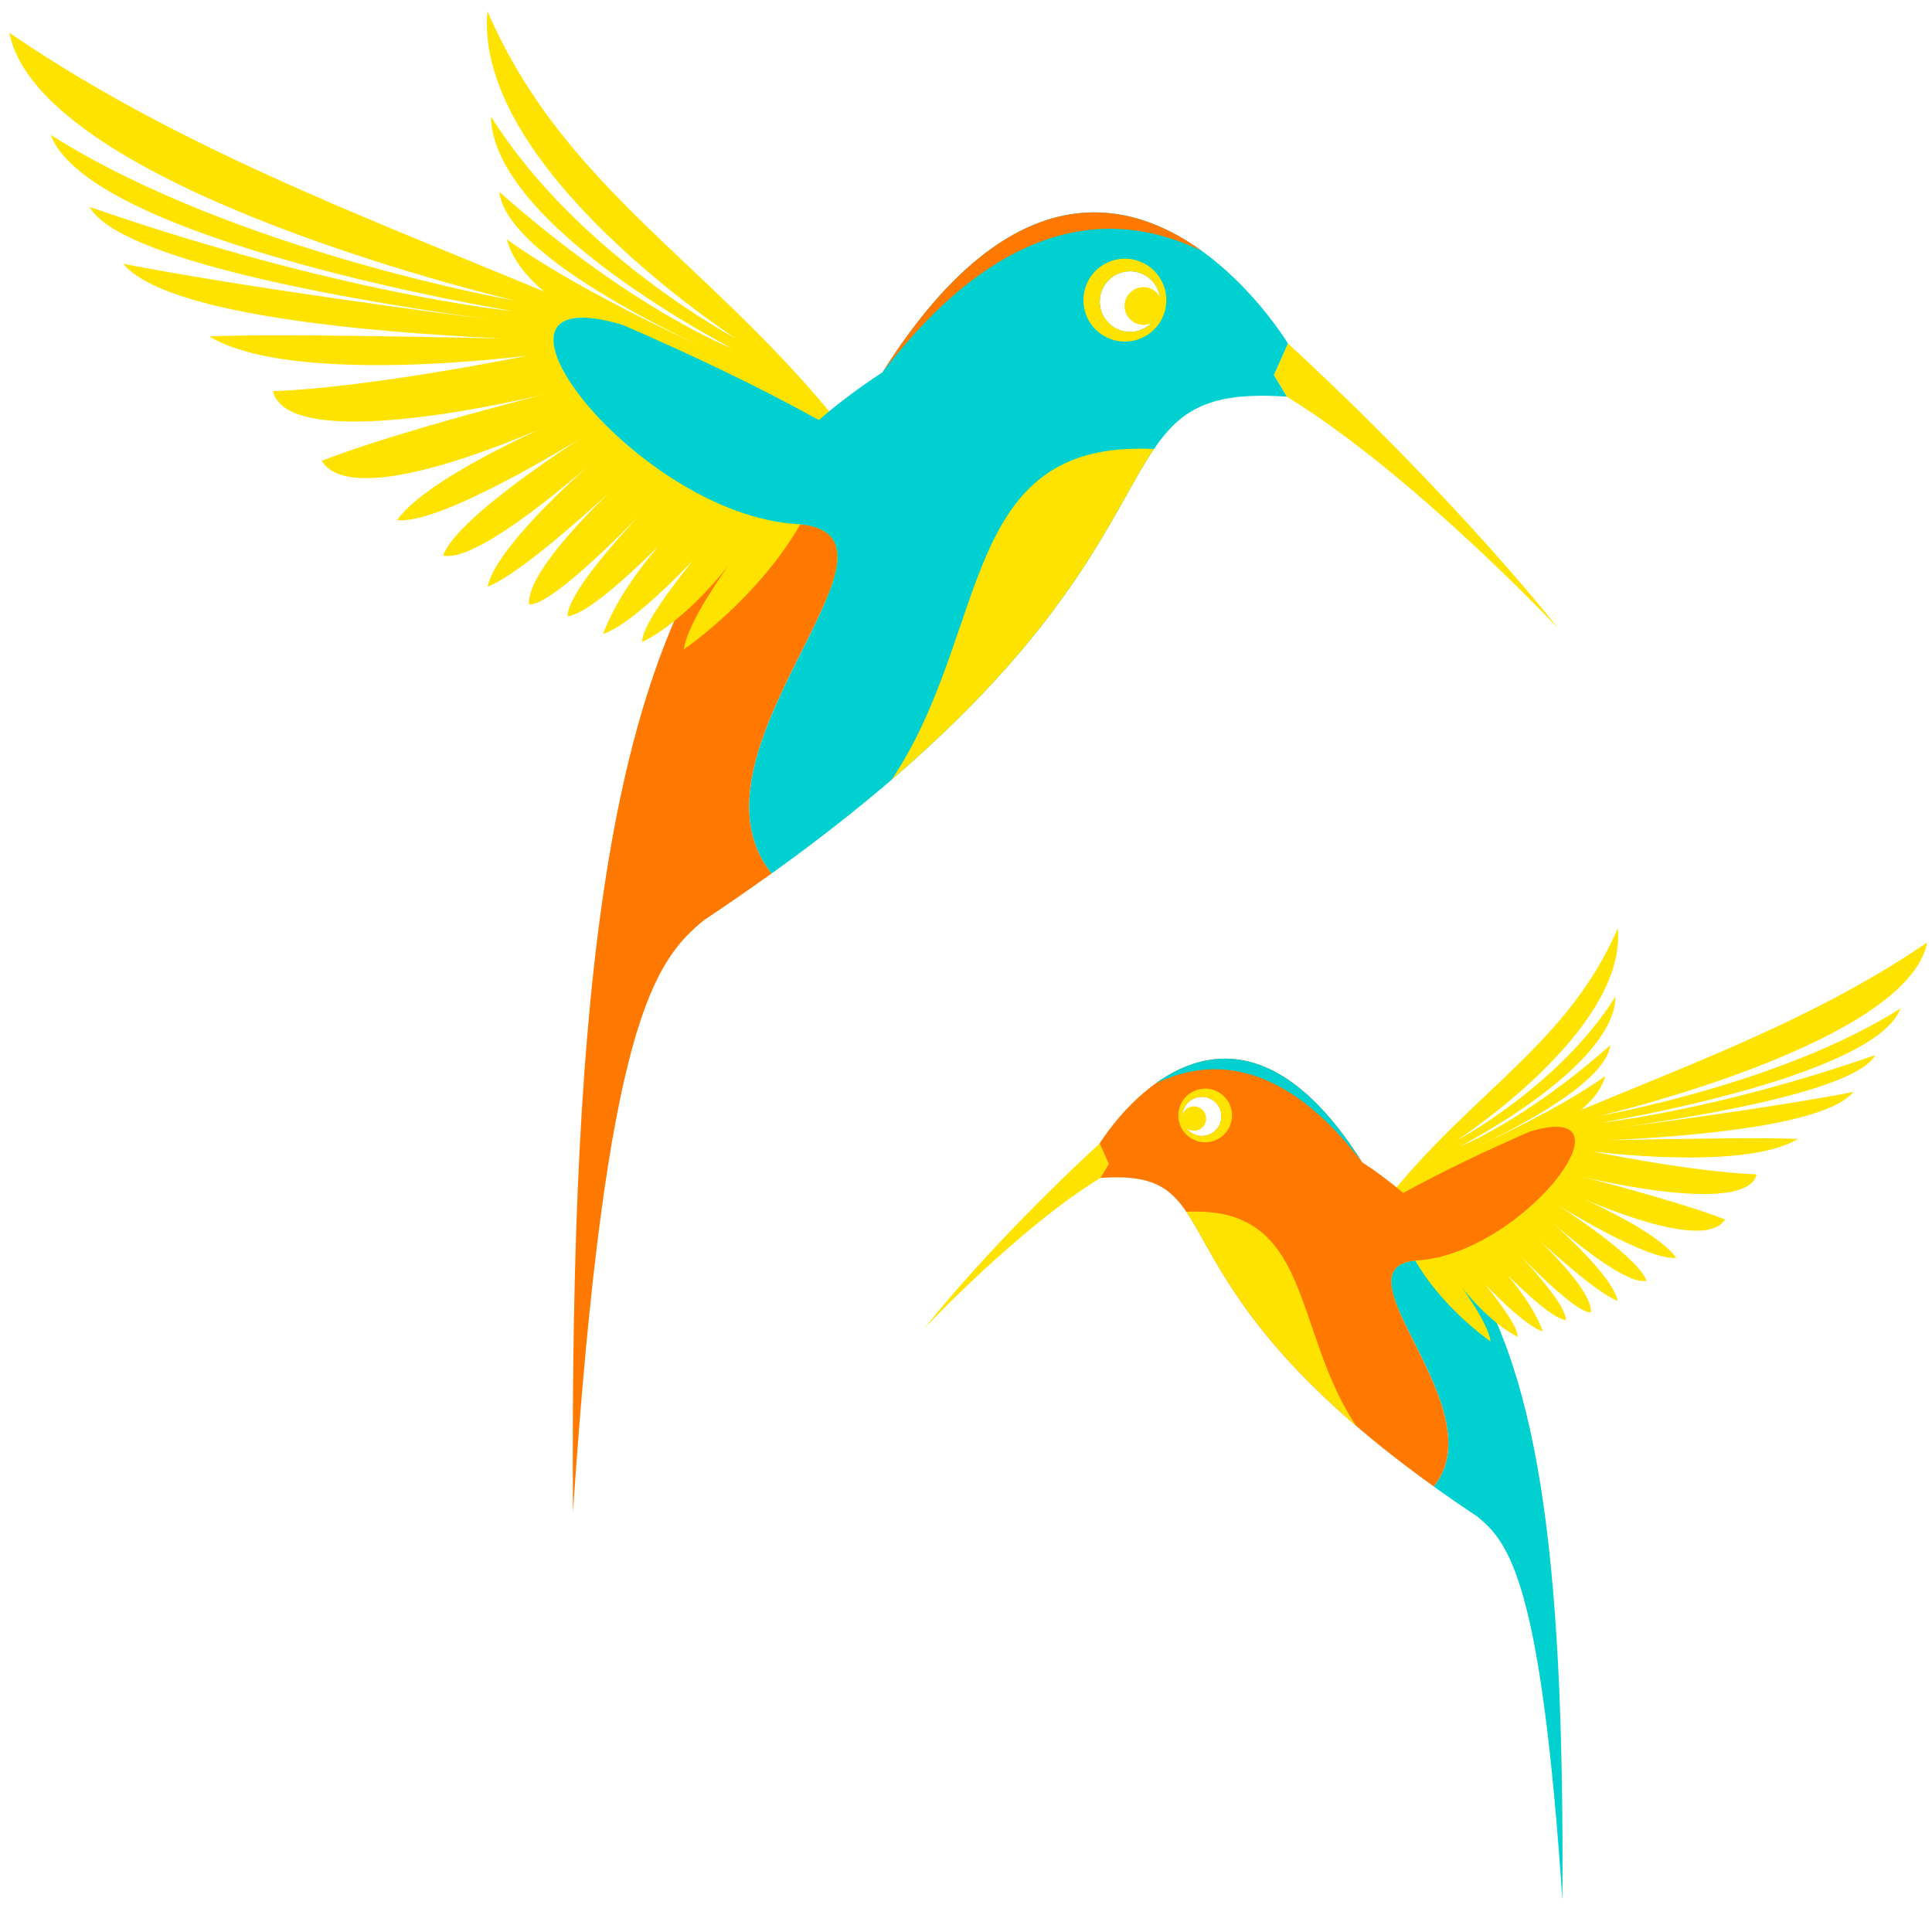 <?xml version="1.0"?>
<svg xmlns:rdf="http://www.w3.org/1999/02/22-rdf-syntax-ns#" xmlns="http://www.w3.org/2000/svg" xmlns:cc="http://creativecommons.org/ns#" xmlns:xlink="http://www.w3.org/1999/xlink" xmlns:dc="http://purl.org/dc/elements/1.1/" id="svg2" style="enable-background:new" height="708.66" width="708.66" version="1.1">
 <defs id="defs4">
  <linearGradient id="linearGradient4251" x1="334.3" gradientUnits="userSpaceOnUse" x2="316.66" y1="83.606" y2="79.45">
   <stop id="stop8660" stop-color="#442178" offset="0"/>
   <stop id="stop8662" stop-color="#442178" stop-opacity="0" offset="1"/>
  </linearGradient>
  <linearGradient id="linearGradient3879">
   <stop id="stop3881" stop-color="#217844" offset="0"/>
   <stop id="stop3883" stop-color="#217844" stop-opacity="0" offset="1"/>
  </linearGradient>
  <filter id="filter3479" width="1.476" y="-.267" x="-.238" height="1.535" color-interpolation-filters="sRGB">
   <feGaussianBlur id="feGaussianBlur3481" stdDeviation="3.177"/>
  </filter>
  <filter id="filter3699" width="1.314" y="-.237" x="-.157" height="1.474" color-interpolation-filters="sRGB">
   <feGaussianBlur id="feGaussianBlur3701" stdDeviation="1.84"/>
  </filter>
  <filter id="filter3865" width="1.358" y="-.051" x="-.179" height="1.103" color-interpolation-filters="sRGB">
   <feGaussianBlur id="feGaussianBlur3867" stdDeviation="2.337"/>
  </filter>
  <filter id="filter7877" width="1.421" y="-.249" x="-.211" height="1.498" color-interpolation-filters="sRGB">
   <feGaussianBlur id="feGaussianBlur7879" stdDeviation="1.356"/>
  </filter>
  <filter id="filter7885" width="1.474" y="-1.28" x="-.237" height="3.559" color-interpolation-filters="sRGB">
   <feGaussianBlur id="feGaussianBlur7887" stdDeviation="1.356"/>
  </filter>
  <filter id="filter7889" width="1.34" y="-1.837" x="-.17" height="4.673" color-interpolation-filters="sRGB">
   <feGaussianBlur id="feGaussianBlur7891" stdDeviation="1.356"/>
  </filter>
  <filter id="filter7893" width="1.406" y="-.982" x="-.203" height="2.963" color-interpolation-filters="sRGB">
   <feGaussianBlur id="feGaussianBlur7895" stdDeviation="1.356"/>
  </filter>
  <filter id="filter7897" width="1.518" y="-.67" x="-.259" height="2.34" color-interpolation-filters="sRGB">
   <feGaussianBlur id="feGaussianBlur7899" stdDeviation="1.356"/>
  </filter>
  <filter id="filter7901" width="1.437" y="-.431" x="-.219" height="1.861" color-interpolation-filters="sRGB">
   <feGaussianBlur id="feGaussianBlur7903" stdDeviation="1.356"/>
  </filter>
  <filter id="filter7909" width="1.518" y="-.431" x="-.259" height="1.861" color-interpolation-filters="sRGB">
   <feGaussianBlur id="feGaussianBlur7911" stdDeviation="1.356"/>
  </filter>
  <filter id="filter7913" width="1.686" y="-.67" x="-.343" height="2.34" color-interpolation-filters="sRGB">
   <feGaussianBlur id="feGaussianBlur7915" stdDeviation="1.356"/>
  </filter>
  <filter id="filter8821" color-interpolation-filters="sRGB">
   <feGaussianBlur id="feGaussianBlur8823" stdDeviation="0.912"/>
  </filter>
  <filter id="filter8837" color-interpolation-filters="sRGB">
   <feGaussianBlur id="feGaussianBlur8839" stdDeviation="0.392"/>
  </filter>
  <filter id="filter9091" width="1.204" y="-.033" x="-.102" height="1.067" color-interpolation-filters="sRGB">
   <feGaussianBlur id="feGaussianBlur9093" stdDeviation="0.128"/>
  </filter>
  <filter id="filter10484" width="1.46" y="-.075" x="-.23" height="1.15" color-interpolation-filters="sRGB">
   <feGaussianBlur id="feGaussianBlur10486" stdDeviation="0.288"/>
  </filter>
  <linearGradient id="linearGradient2690" x1="341.34" gradientUnits="userSpaceOnUse" y1="113.95" gradientTransform="translate(1.157 -33.555)" x2="302.77" y2="110.86">
   <stop id="stop8332" stop-color="#280b0b" offset="0"/>
   <stop id="stop8334" stop-color="#280b0b" stop-opacity="0" offset="1"/>
  </linearGradient>
  <linearGradient id="linearGradient2692" x1="374.59" gradientUnits="userSpaceOnUse" y1="78.909" gradientTransform="matrix(.865 -.188 .132 .604 253.17 62.688)" x2="381.7" y2="101.95">
   <stop id="stop3178" stop-color="#008000" offset="0"/>
   <stop id="stop3180" stop-color="#cf0" offset="1"/>
  </linearGradient>
  <linearGradient id="linearGradient2694" x1="361.4" gradientUnits="userSpaceOnUse" y1="108.55" gradientTransform="translate(157.36 -66.328)" x2="418.86" y2="216.93">
   <stop id="stop3715" stop-color="#6f0" offset="0"/>
   <stop id="stop3717" stop-color="#cf0" offset="1"/>
  </linearGradient>
  <linearGradient id="linearGradient2696" x1="374.9" xlink:href="#linearGradient3879" gradientUnits="userSpaceOnUse" y1="111.25" gradientTransform="translate(189.38 -45.886)" x2="365.29" y2="136.32"/>
  <linearGradient id="linearGradient2698" x1="339.68" gradientUnits="userSpaceOnUse" y1="20.136" gradientTransform="translate(226.11 -.983)" x2="344.18" y2="48.364">
   <stop id="stop3208" stop-color="#f00" offset="0"/>
   <stop id="stop3210" stop-color="#f00" stop-opacity="0" offset="1"/>
  </linearGradient>
  <linearGradient id="linearGradient2798" x1="374.9" xlink:href="#linearGradient3879" gradientUnits="userSpaceOnUse" y1="111.25" gradientTransform="matrix(-.42 0 0 .397 665.44 78.9)" x2="365.29" y2="136.32"/>
 </defs>
 <g id="layer1" display="none" transform="translate(-19.966 -4.676)">
  <path id="path2816" stroke="#000" stroke-width="1px" fill="none" d="m940.96 706.95c10-341.43 202.86-572.86 202.86-572.86 52.857-47.143 84.286 35.714 84.286 35.714 91.429 62.857 77.143 150 77.143 150s-10-98.571-81.429-122.86c-28.524 240.19-254.87 178.34-307.14 460"/>
  <g id="layer1-2" transform="translate(-11.589 -62.999)">
   <g id="g2843" transform="matrix(4.651 0 0 4.871 736.92 -41.094)">
    <g id="g9484" transform="matrix(1.177 0 0 1.183 -635.66 29.969)" fill-rule="evenodd">
     <g id="g9436" transform="matrix(.688 0 0 .668 148.57 30.716)">
      <path id="path8390" fill="#d35fbc" stroke-opacity="0" d="m534.19 111.42 6.806-2.756c-7.292 5.461-11.46 12.398-29.333 12.861l-0.162-2.297 22.688-7.809z"/>
      <g id="g8392" fill="#782144" stroke-opacity="0" transform="matrix(-.42 0 0 .397 659.95 83.176)">
       <path id="path8394" d="m336.33 88.108-5.4-8.871-33.95-8.871c12.447 7.912 23.994 18.527 39.341 17.742z"/>
       <path id="path8396" d="m336.33 88.494-5.4-8.871-33.941-8.871c12.447 7.912 23.994 18.527 39.341 17.742z"/>
      </g>
      <g id="g8400" fill="#502" stroke-opacity="0" transform="matrix(-.42 0 0 .397 677.45 76.592)">
       <path id="path8402" d="m369.11 160.23c-3.213 18.642-2.094 37.284-2.314 55.926 2.476-18.543 3.5-37.97 6.942-53.612l-4.628-2.314z"/>
       <path id="path8404" d="m396.06 104.25c-3.028-0.009-7.338 2.026-12.875 7.281-12.743 20.072-15.649 52.656-16 81.094h0.312c4.515-28.695 18.053-70.77 28.688-70.938 6.929-7.464 6.537-17.418-0.125-17.438z"/>
      </g>
      <path id="path8406" fill="#205" stroke-opacity="0" d="m501.63 124.5c-3.872-3.698-4.237-10.801-13.006-9.744-4.451 2.072-8.493 6.264-12.663 9.798 4.077-4.091 8.182-8.176 13.006-12.126 5.08-6.112 10.747-8.606 18.106-0.65 3.095 2.824 6.324 7.805 9.569 13.046 2.507 6.816 4.169 13.519 5.615 20.192-3.503-11.78-15.153-11.233-20.627-20.516z"/>
      <path id="path8408" d="m370.34-16.219c-2.814 0.079-5.894 0.714-9.375 2.094v20.844c1.477 1.096 3.027 2.572 4.625 4.562 0.793-12.579 8.566-19.51 26.438-18.281-6.651-4.204-12.752-9.469-21.688-9.219z" stroke-opacity="0" transform="matrix(-.438 0 0 .589 666.22 122.27)" filter="url(#filter3479)" fill="#f06"/>
      <path id="path8410" fill="#a04" stroke-opacity="0" d="m500.53 123.07c0.835-2.416 1.564-9.942-4.847-9.96-4.48 0.086-6.111 1.244-8.691 2.049 7.264-2.108 8.763 1.818 13.537 7.911z"/>
      <path id="path8414" fill="#f06" stroke-opacity="0" d="m499.34 121.59c1.059-1.311 2.738-5.726-2.802-6.879-3.885-0.746-5.457-0.336-7.799-0.31 6.574 0.02 7.323 2.658 10.602 7.189z"/>
      <path id="path8416" d="m356.91 73.479c-1.61-4.277-4.116-13.387 8.243-13.42 8.637 0.153 9.434 5.011 14.407 6.436-14.004-3.732-13.445-3.801-22.65 6.985z" stroke-opacity="0" transform="matrix(-.293 -.144 -.129 .27 613.74 152.4)" filter="url(#filter3699)" fill="#fac"/>
      <path id="path8422" d="m400.89 317.41c1.692-6.872-8.394-16.988-21.629-27.972-1.035 6.872 1.031 12.036 2.351 17.612 8.174 7.305 14.862 11.334 19.278 10.36z" stroke-opacity="0" transform="matrix(.401 0 0 .366 355.86 18.094)" filter="url(#filter8837)" fill="#f59"/>
      <path id="path8424" d="m344.06 178.49c-2.895-12.442 17.367-93.017 25.958-90.955 6.823-9.267 5.381-26.108-6.388-12.074-12.141 23.644-16.799 71.277-19.569 103.03z" stroke-opacity="0" transform="matrix(-.388 0 0 .397 657.07 91.137)" filter="url(#filter3865)" fill="#f06"/>
      <path id="path8468" fill="#f06" stroke-opacity="0" d="m511.15 117.89c-2.9-0.862-5.705-2.384-9.339 1.895-0.333-4.994-3.607-7.742-11.116-7.254 3.888-2.322 7.331-5.463 14.152-2.382l2.294 1.411c3.944-3.015 9.787-6.357 14.429-8.297-2.035 2.412-5.975 5.046-6.181 7.59-5.284 0.822-4.191 4.155-4.24 7.037z"/>
      <path id="path8464" fill="#24221c" stroke-opacity="0" d="m489.53 114.16c-4.56 2.444-8.663 6.397-12.949 9.744 3.789-3.184 6.995-6.828 11.459-9.636 1.745-0.744 1.1-0.133 1.49-0.108z"/>
      <path id="path8466" stroke="#000" stroke-width=".263px" fill="#24221c" d="m489.05 114.83z"/>
      <g id="g8652" fill="url(#linearGradient4251)" stroke-opacity="0" transform="matrix(-.42 0 0 .397 659.95 83.176)">
       <path id="path8654" d="m336.33 88.108-5.4-8.871-33.95-8.871c12.447 7.912 23.994 18.527 39.341 17.742z"/>
       <path id="path8656" d="m336.33 88.494-5.4-8.871-33.941-8.871c12.447 7.912 23.994 18.527 39.341 17.742z"/>
      </g>
      <path id="path8715" fill="#f06" stroke-opacity="0" d="m515.54 134.09c0.583-2.031-2.893-5.021-7.455-8.268-0.357 2.031 0.355 3.558 0.81 5.206 2.817 2.159 5.122 3.35 6.644 3.062z"/>
      <path id="path8426" fill="url(#linearGradient2798)" stroke-opacity="0" d="m515.69 134.09c0.583-2.031-2.893-5.021-7.455-8.268-0.357 2.031 0.355 3.558 0.81 5.206 2.817 2.159 5.122 3.35 6.644 3.062z"/>
      <path id="path8412" d="m385.63 274.04c-7.238-2.356-12.312-6.517-21.385 5.179-0.832-13.65-5.339-22.899-24.083-21.566 9.705-6.347 14.637-13.194 31.664-4.772l1.602 4.817c12.932-9.193 20.461-22.501 31.09-27.779-5.079 6.592-6.633 12.714-7.146 19.669-13.19 2.247-11.618 16.573-11.741 24.452z" stroke-opacity="0" transform="matrix(.401 0 0 .243 355.86 49.684)" filter="url(#filter8821)" fill="#f59"/>
      <g id="g8717" transform="matrix(.401 0 0 .366 381.2 6.664)">
       <path id="path8418" stroke-width=".643px" stroke="#fbff2f" transform="matrix(-1.049 0 0 1.085 668.27 175.72)" d="m364.67 102.09c0 1.438-1.209 2.603-2.7 2.603s-2.7-1.166-2.7-2.603 1.209-2.603 2.7-2.603 2.7 1.166 2.7 2.603z"/>
       <path id="path8420" transform="matrix(-.852 0 0 .868 616.67 215.86)" fill="#ffd5d5" stroke-opacity="0" d="m386.85 81.455c0 0.799-0.691 1.446-1.543 1.446-0.852 0-1.543-0.648-1.543-1.446 0-0.799 0.691-1.446 1.543-1.446 0.852 0 1.543 0.648 1.543 1.446z"/>
      </g>
      <path id="path8841" d="m377.45 256.18c-1.104 2.078-3.001 3.362-1.364 8.182" transform="matrix(.401 0 0 .366 355.86 18.094)" filter="url(#filter9091)" stroke="#ff0062" stroke-width=".686px" fill="#ff005a"/>
      <path id="path8430" fill="#de87cd" stroke-opacity="0" d="m508.09 119.09c-2.707-1.387 3.152-0.55 2.823-1.072-3.292-5.226 1.001-8.455 4.504-7.349-0.487-2.533 0.099-3.78 5.112-6.584-0.353-1.512 2.24-2.432 3.578-3.981l6.475-7.196c0.367 4.543 0.256 8.775-2.556 9.646 0.159 4.428-1.414 7.766-5.793 9.34-3.429 6.902-6.19 13.156-14.143 7.196z"/>
      <path id="path8432" d="m325.14 61.495 8.485-3.857" transform="matrix(-.798 -.201 .041 .39 773.28 162.12)" filter="url(#filter7913)" stroke="#000" stroke-width=".478px" fill="#de87cd"/>
      <path id="path8434" d="m321.28 56.867 11.571-6.557" transform="matrix(-.777 -.025 -.016 .447 770.04 100.17)" filter="url(#filter7909)" stroke="#000" stroke-width=".445px" fill="#de87cd"/>
      <path id="path8436" d="m315.5 50.31 13.88-6.557" transform="matrix(-.504 0 0 .412 680.47 92.355)" filter="url(#filter7901)" stroke="#000" stroke-width=".577px" fill="#de87cd"/>
      <path id="path8444" d="m302 22.154 12.728 1.543" transform="matrix(-.351 0 0 .459 635.07 90.312)" filter="url(#filter7885)" stroke="#000" stroke-width=".654px" fill="#de87cd"/>
      <path id="path8440" d="m306.63 37.196 15.04-2.314" transform="matrix(-.446 0 0 .48 664.76 86.898)" filter="url(#filter7893)" stroke="#000" stroke-width=".568px" fill="#de87cd"/>
      <path id="path9434" d="m315.5 50.31 13.88-6.557" transform="matrix(-.462 0 0 .368 670.44 90.503)" filter="url(#filter7901)" stroke="#000" stroke-width=".638px" fill="#de87cd"/>
     </g>
     <path id="path9482" d="m474.69 97.316c0 0.186-0.043 0.337-0.096 0.337-0.053 0-0.096-0.151-0.096-0.337 0-0.186 0.043-0.337 0.096-0.337s0.096 0.151 0.096 0.337z" transform="matrix(1 0 0 .571 15.621 49.566)" stroke="#000" stroke-width=".236px" fill="#f00"/>
    </g>
    <g id="g2800">
     <g id="g8571" transform="matrix(.91 0 0 .925 -590.65 37.558)">
      <path id="path8344" fill-rule="evenodd" fill="#d0cfc9" stroke-opacity="0" d="m500.63 35.665-16.199-6.942c17.354 13.758 27.274 31.232 69.811 32.398l0.386-5.785-53.997-19.67z"/>
      <g id="g8338" transform="translate(201.33 -35.473)" stroke-opacity="0" fill-rule="evenodd">
       <path id="path8326" fill="#f00" d="m336.33 88.108-5.4-8.871-33.95-8.871c12.447 7.912 23.994 18.527 39.341 17.742z"/>
       <path id="path8328" fill="url(#linearGradient2690)" d="m336.33 88.494-5.4-8.871-33.941-8.871c12.447 7.912 23.994 18.527 39.341 17.742z"/>
      </g>
      <g id="g7995" transform="translate(159.68 -52.057)" stroke-opacity="0" fill-rule="evenodd">
       <path id="path7990" fill="#050" d="m369.11 160.23c-3.213 18.642-2.094 37.284-2.314 55.926 2.476-18.543 3.5-37.97 6.942-53.612l-4.628-2.314z"/>
       <path id="path3709" fill="#008000" d="m396.06 104.25c-3.028-0.009-7.338 2.026-12.875 7.281-12.743 20.072-15.649 52.656-16 81.094h0.312c4.515-28.695 18.053-70.77 28.688-70.938 6.929-7.464 6.537-17.418-0.125-17.438z"/>
      </g>
      <path id="path2384" fill-rule="evenodd" fill="#f00" stroke-opacity="0" d="m578.12 68.632c9.216-9.315 10.085-27.208 30.955-24.545 10.592 5.219 20.214 15.779 30.136 24.682-9.7-10.306-19.47-20.598-30.95-30.546-12.09-15.397-25.58-21.678-43.09-1.637-7.365 7.113-15.05 19.66-22.773 32.864-5.966 17.17-9.922 34.054-13.364 50.864 8.338-29.674 36.063-28.296 49.091-51.682z"/>
      <path id="path3214" d="m370.34-16.219c-2.814 0.079-5.894 0.714-9.375 2.094v20.844c1.477 1.096 3.027 2.572 4.625 4.562 0.793-12.579 8.566-19.51 26.438-18.281-6.651-4.204-12.752-9.469-21.688-9.219z" stroke-opacity="0" fill-rule="evenodd" transform="matrix(1.044 0 0 1.785 186.42 67.907)" filter="url(#filter3479)" fill="#fc0"/>
      <path id="path3184" fill-rule="evenodd" fill="#008000" stroke-opacity="0" d="m580.73 65.03c-1.988-6.086-3.723-25.043 11.535-25.091 10.662 0.217 14.545 3.135 20.683 5.162-17.288-5.311-20.855 4.58-32.218 19.929z"/>
      <path id="path3204" fill-rule="evenodd" fill="#fc0" stroke-opacity="0" d="m555 52.779c6.901-2.171 13.577-6.006 22.227 4.773 0.793-12.579 8.584-19.501 26.455-18.273-9.253-5.849-17.448-13.762-33.682-6l-3.366 4.707c-12.329-8.472-29.321-22.842-39.454-27.707 4.842 6.075 17.239 18.363 17.729 24.773 12.576 2.071 9.973 10.466 10.091 17.727z"/>
      <path id="path3487" fill-rule="evenodd" fill="url(#linearGradient2692)" stroke-opacity="0" d="m583.57 61.305c-2.52-3.301-6.516-14.425 6.67-17.329 9.247-1.878 12.988-0.848 18.562-0.78-15.646 0.05-17.428 6.696-25.232 18.108z"/>
      <path id="path2386" d="m353.47 80.499c-1.61-4.277-3.016-17.599 9.344-17.632 8.637 0.153 11.782 2.203 16.754 3.628-14.004-3.732-16.893 3.218-26.098 14.004z" stroke-opacity="0" fill-rule="evenodd" transform="matrix(.698 -.363 .306 .681 311.3 138.91)" filter="url(#filter3699)" fill="#fc0"/>
      <path id="path3703" d="m364.67 102.09c0 1.438-1.209 2.603-2.7 2.603s-2.7-1.166-2.7-2.603 1.209-2.603 2.7-2.603 2.7 1.166 2.7 2.603z" fill-rule="evenodd" transform="translate(232.57 -65.557)" stroke="#fbff2f" stroke-width=".229px"/>
      <path id="path3705" d="m386.85 81.455c0 0.799-0.691 1.446-1.543 1.446-0.852 0-1.543-0.648-1.543-1.446 0-0.799 0.691-1.446 1.543-1.446 0.852 0 1.543 0.648 1.543 1.446z" stroke-opacity="0" fill-rule="evenodd" transform="matrix(.812 0 0 .8 281.77 -28.92)" fill="#ffd5d5"/>
      <path id="path3707" fill-rule="evenodd" fill="#31cbd7" stroke-opacity="0" d="m545.76 93.133c-1.388-5.117 6.885-12.649 17.742-20.828 0.849 5.117-0.846 8.962-1.929 13.114-6.705 5.439-12.191 8.44-15.813 7.714z"/>
      <path id="path3711" d="m525.72 163.07c-2.895-12.442 17.367-93.017 25.958-90.955 6.823-9.267 5.381-26.108-6.388-12.074-12.141 23.644-16.799 71.277-19.569 103.03z" stroke-opacity="0" fill-rule="evenodd" filter="url(#filter3865)" fill="url(#linearGradient2694)"/>
      <path id="path3869" fill-rule="evenodd" fill="url(#linearGradient2696)" stroke-opacity="0" d="m545.76 93.133c-1.388-5.117 6.885-12.649 17.742-20.828 0.849 5.117-0.846 8.962-1.929 13.114-6.705 5.439-12.191 8.44-15.813 7.714z"/>
      <g id="g8270" transform="translate(221.77 -5.388)">
       <path id="path3887" fill-rule="evenodd" fill="#e3e2db" stroke-opacity="0" d="m340.89 60.724c6.442-3.493-6.906-1.194-6.718-2.7 1.418-11.393-5.404-20.465-10.719-18.513-2.136-5.584-0.237-9.521-12.166-16.585 0.84-3.81-5.331-6.127-8.516-10.028l-15.41-18.128c-0.873 11.444-0.609 22.105 6.083 24.299-0.377 11.154 3.365 19.564 13.788 23.527 8.162 17.385 14.732 33.141 33.659 18.128z"/>
       <path id="path3889" d="m325.14 61.495 8.485-3.857" filter="url(#filter7913)" stroke="#000" stroke-width=".229px" fill="none"/>
       <path id="path3891" d="m321.28 56.867 11.571-6.557" filter="url(#filter7909)" stroke="#000" stroke-width=".229px" fill="none"/>
       <path id="path3901" d="m315.5 50.31 13.88-6.557" filter="url(#filter7901)" stroke="#000" stroke-width=".229px" fill="none"/>
       <path id="path3903" d="m311.26 44.139 11.571-3.857" filter="url(#filter7897)" stroke="#000" stroke-width=".229px" fill="none"/>
       <path id="path3905" d="m306.63 37.196 15.04-2.314" filter="url(#filter7893)" stroke="#000" stroke-width=".229px" fill="none"/>
       <path id="path3907" d="m300.38 29.411 18.128-0.771" filter="url(#filter7889)" stroke="#000" stroke-width=".229px" fill="none"/>
       <path id="path3909" d="m302 22.154 12.728 1.543" transform="matrix(.727 0 0 1 82.363 0)" filter="url(#filter7885)" stroke="#000" stroke-width=".268px" fill="none"/>
       <path id="path3913" d="m289.37 4.355 14.45 12.07" filter="url(#filter7877)" stroke="#000" stroke-width=".229px" fill="none"/>
       <path id="path7931" d="m328.3 59.181 8.485-3.857" fill-rule="evenodd" transform="matrix(.545 0 0 .8 149.23 11.836)" filter="url(#filter7913)" stroke="#000" stroke-width=".347px" fill="#24221c"/>
       <path id="path7933" d="m323.6 54.938 11.571-6.557" fill-rule="evenodd" transform="matrix(.833 0 0 1 53.933 0)" filter="url(#filter7909)" stroke="#000" stroke-width=".251px" fill="#24221c"/>
       <path id="path7937" d="m319.04 50.31 13.89-6.557" fill-rule="evenodd" transform="matrix(.778 0 0 1 70.898 0)" filter="url(#filter7901)" stroke="#000" stroke-width=".26px" fill="#24221c"/>
       <path id="path7939" d="m314.03 43.367 11.57-3.857" fill-rule="evenodd" filter="url(#filter7897)" stroke="#000" stroke-width=".229px" fill="#24221c"/>
       <path id="path7941" d="m307.47 37.196 15.042-2.314" fill-rule="evenodd" filter="url(#filter7893)" stroke="#000" stroke-width=".229px" fill="#24221c"/>
       <path id="path7943" d="m304.77 29.868 18.128-0.771" fill-rule="evenodd" transform="matrix(.66 0 0 1 102.21 0)" filter="url(#filter7889)" stroke="#000" stroke-width=".282px" fill="#24221c"/>
       <path id="path7945" d="m298.14 21.768 12.728 1.543" fill-rule="evenodd" filter="url(#filter7885)" stroke="#000" stroke-width=".229px" fill="#24221c"/>
       <path id="path7949" d="m290.22 4.355 14.45 12.07" fill-rule="evenodd" transform="matrix(.811 .057 -.045 .647 56.83 -12.279)" filter="url(#filter7877)" stroke="#000" stroke-width=".315px" fill="#24221c"/>
      </g>
      <path id="path8075" fill-rule="evenodd" fill="#24221c" stroke-opacity="0" d="m608.21 43.993c10.852 6.156 20.617 16.114 30.818 24.545-9.019-8.021-16.647-17.199-27.273-24.273-4.154-1.874-2.619-0.335-3.545-0.273z"/>
      <path id="path8077" d="m608.07 44.265z" fill-rule="evenodd" stroke="#000" stroke-width=".229px" fill="#24221c"/>
      <path id="path3194" fill-rule="evenodd" fill="url(#linearGradient2698)" stroke-opacity="0" d="m554.75 52.972c6.901-2.171 13.577-6.006 22.227 4.773 0.793-12.579 8.584-19.501 26.455-18.273-9.253-5.849-17.448-13.762-33.682-6l-3.37 3.935c-9.387-7.594-26.283-21.084-37.332-25.971 6.268 4.293 19.272 13.363 17.15 23.037 14.523 1.292 11.565 9.983 8.548 18.499z"/>
     </g>
     <path id="path9095" d="m126.71 74.633c-1.104 2.078-3.001 3.362-1.364 8.182" fill-rule="evenodd" transform="matrix(-1 0 0 1 51.619 -3.471)" filter="url(#filter10484)" stroke="#f10" stroke-width=".21px" fill="#ff005a"/>
    </g>
   </g>
  </g>
 </g>
 <g id="layer2" transform="translate(-19.966 -4.676)">
  <path id="path3245-7" style="enable-background:new" fill="#ffe300" d="m368.2 180.72s-13.851 9.204-25.66-1.107c-52.07-74.5-112.66-99.168-143.79-170.84-5.213 57.764 91.174 120.11 91.174 120.11s-58.028-30.783-89.892-81.504c0.623 40.129 88.441 85.081 88.441 85.081s-36.527-14.178-85.381-57.435c2.951 26.753 85.45 61.894 85.45 61.894s-53.337-23.206-82.673-44.472c8.395 31.798 81.723 50.413 81.723 50.413s-30.152-7.615-67.551-13.418c16.197 20.14 68.282 19.651 68.282 19.651s-36.777 4.052-58.966 0.68c-1.531 24.669 59.926 13.969 59.926 13.969s-34.891 6.181-54.493 13.305c3.189 21.793 58.639-0.75 58.639-0.75s-29.374 12.584-46.524 25.569c9.025 4.159 47.901-20.83 47.901-20.83s-34.596 22.574-40.5 35.75c7.489 4.94 42.63-29.738 42.63-29.738s-29.95 28.015-35.216 42.994c9.199-3.026 39-32.739 39-32.739s-28.904 27.128-31.213 41.075c3.339 5.16 36.32-32.203 36.32-32.203s-26.452 27.654-28.731 38.275c7.42 0.481 36.092-31.141 36.092-31.141s-18.814 15.961-29.613 39.197c9.852-2.885 35.787-33.706 35.787-33.706s-22.477 22.674-29.18 39.568c13.875-0.911 38.36-50.607 78.019-77.649z"/>
  <path id="path2816-6-8-5-0" style="enable-background:new" fill="#ff7900" d="m303.03 325.02zc-35.454-44.092 57.718-123.24 10.408-128.08-7.808-0.325-15.766-2.147-23.572-5.014-45.177 63.033-60.968 166.22-59.738 367.48 12.071-179.52 29.872-202.38 48.19-217.31 8.753-5.816 16.959-11.499 24.713-17.061-0.007-0.002 0.007-0.02 0-0.025z"/>
  <path id="path2816-6-6" style="enable-background:new" fill="#ffe300" d="m492.4 130.67-5.18 11.548 4.776 7.984c46.166 28.243 99.54 84.974 99.54 84.974s-36.132-46.391-99.136-104.51z"/>
  <path id="path3245-6" style="enable-background:new" fill="#ffe300" d="m23.401 16.709c11.406 57.573 185.73 98.301 185.73 98.301s-102.65-17.923-170.54-60.831c14.665 39.106 169.47 64.633 169.47 64.633s-62.858-6.188-155.19-38.233c11.773 21.782 117.28 37.345 148.13 41.465-20.17-2.586-90.222-11.765-135.8-20.602 15.106 18.331 86.979 24.973 138.75 27.374-39.999-0.865-89.882-1.657-107.21-0.737 30.437 18.445 116.74 7.034 116.74 7.034s-57.019 11.688-93.409 13.045c5.974 24.441 99.944 1.069 99.944 1.069s-53.323 13.374-82.027 24.451c9.974 16.479 60.317-3.114 80.245-11.691-14.54 6.677-44.098 21.298-52.538 33.41 15.751 2.173 67.627-30.154 67.627-30.154s-45.915 29.078-50.804 43.2c11.159 2.678 42.523-23.552 53.465-33.077-9.73 8.674-34.543 31.816-37.164 44.483 10.184-3.666 33.668-24.439 44.768-34.598-10.348 9.938-30.367 30.614-29.56 41.109 7.011 0.629 29.172-21.048 40.253-32.388-9.495 10.124-26.138 28.967-26.138 36.736 6.708-0.61 21.507-13.955 33.196-25.544-7.577 8.925-15.834 20.375-20.15 32.055 8.6-2.867 22.684-16.264 32.887-26.875-8.483 10.502-18.74 24.36-18.582 29.822 0 0 14.015-5.96 31.366-27.635-6.594 9.385-14.993 22.595-16.039 30.321 0 0 44.419-30.124 53.156-72.332-25.603-3.337-34.434 11.158-37.425 20.127-50.45-20.61-92.2-82.99-38.11-66.78-76.26-33.179-155.61-59.674-225.05-107.17z"/>
  <path id="path3245-6-9" style="enable-background:new" fill="#00d0d0" d="m421.04 82.578c-22.853 0.125-49.492 14.536-77.37 58.645-8.312 5.455-16.094 11.254-23.358 17.513-23.354-12.907-47.441-24.237-71.857-34.859-55.46-16.677-10.541 48.998 41.417 68.079 7.807 2.867 15.764 4.689 23.572 5.014 47.31 4.838-45.862 83.986-10.408 128.08 166.67-119.58 110.78-180.37 188.96-174.87l-4.776-7.96 5.18-11.548s-29.207-48.325-71.358-48.095zm13.069 21.624c1.091-0.033 2.22 0.097 3.327 0.404 5.901 1.641 9.34 7.763 7.699 13.663-1.641 5.901-7.739 9.364-13.64 7.723-5.901-1.641-9.364-7.763-7.723-13.663 1.334-4.794 5.611-7.984 10.337-8.127z"/>
  <path id="path3292" fill-rule="evenodd" fill="#ffe300" d="m432.11 99.568c-6.48 0.196-12.357 4.546-14.186 11.121-2.251 8.092 2.482 16.474 10.574 18.725 8.092 2.251 16.474-2.482 18.725-10.574 2.251-8.092-2.482-16.474-10.574-18.725-1.517-0.422-3.043-0.592-4.539-0.547zm2.02 4.634c1.091-0.033 2.197 0.097 3.303 0.404 5.901 1.641 9.364 7.763 7.723 13.663-1.641 5.901-7.763 9.34-13.663 7.699-5.901-1.641-9.364-7.739-7.723-13.639 1.334-4.794 5.635-7.984 10.36-8.127z"/>
  <path id="path3296" fill-rule="evenodd" fill="#ffe300" transform="matrix(.733 .204 -.204 .733 122.31 -297.16)" d="m556.47 412.56a9.091 9.091 0 1 1 -18.183 0 9.091 9.091 0 1 1 18.183 0z"/>
  <path id="path3245-6-9-2-1" style="enable-background:new" fill="#ff7900" d="m421.04 82.578c-22.85 0.125-49.49 14.537-77.37 58.642 50.77-66.273 94.54-55.27 117.1-44.527-11.06-7.987-24.55-14.198-39.73-14.115z"/>
  <path id="path4336" fill="#ffe300" stroke-opacity="0" d="m347.07 290.62c67.849-58.26 81.065-99.065 96.166-121.23-71.806-3.721-59.659 66.544-96.166 121.23z"/>
  <g id="g4248" transform="matrix(.66 0 0 .66 71.105 22.95)">
   <g id="g4237" transform="translate(-40,78)">
    <path id="path3245-7-2" style="enable-background:new" fill="#ffe300" d="m695.44 578.91s13.583 9.026 25.164-1.086c51.062-73.06 110.49-97.251 141.01-167.54 5.112 56.648-89.413 117.79-89.413 117.79s56.908-30.188 88.156-79.93c-0.611 39.354-86.732 83.438-86.732 83.438s35.821-13.904 83.732-56.326c-2.894 26.236-83.8 60.699-83.8 60.699s52.307-22.758 81.076-43.613c-8.233 31.184-80.144 49.439-80.144 49.439s29.57-7.468 66.246-13.159c-15.884 19.751-66.964 19.271-66.964 19.271s36.067 3.974 57.827 0.666c1.502 24.192-58.769 13.7-58.769 13.7s34.217 6.061 53.441 13.048c-3.128 21.372-57.506-0.735-57.506-0.735s28.807 12.341 45.625 25.075c-8.851 4.078-46.975-20.427-46.975-20.427s33.927 22.138 39.718 35.059c-7.345 4.845-41.807-29.163-41.807-29.163s29.371 27.473 34.535 42.164c-9.021-2.967-38.246-32.106-38.246-32.106s28.346 26.604 30.61 40.282c-3.274 5.061-35.618-31.581-35.618-31.581s25.941 27.12 28.176 37.536c-7.277 0.472-35.395-30.539-35.395-30.539s18.45 15.653 29.041 38.44c-9.662-2.83-35.096-33.055-35.096-33.055s22.043 22.236 28.616 38.803c-13.607-0.894-37.62-49.629-76.512-76.149z"/>
    <path id="path2816-6-8-5-0-0" style="enable-background:new" fill="#00d0d0" d="m759.35 720.43zc34.769-43.241-56.603-120.86-10.207-125.6 7.657-0.319 15.461-2.106 23.117-4.917 44.305 61.815 59.79 163.01 58.584 360.38-11.838-176.05-29.295-198.47-47.259-213.11-8.584-5.704-16.632-11.277-24.235-16.732 0.007-0.004-0.007-0.018 0-0.023z"/>
    <path id="path2816-6-6-6" style="enable-background:new" fill="#ffe300" d="m573.64 529.83 5.08 11.325-4.684 7.83c-45.275 27.698-97.617 83.332-97.617 83.332s35.434-45.494 97.221-102.49z"/>
    <path id="path3245-6-4" style="enable-background:new" fill="#ffe300" d="m1033.6 418.07c-11.186 56.46-182.14 96.405-182.14 96.405s100.67-17.577 167.25-59.656c-14.382 38.35-166.2 63.385-166.2 63.385s61.644-6.069 152.19-37.495c-11.546 21.362-115.01 36.624-145.27 40.664 19.78-2.536 88.479-11.538 133.18-20.204-14.814 17.977-85.299 24.491-136.07 26.845 39.227-0.849 88.146-1.625 105.14-0.722-29.85 18.088-114.49 6.898-114.49 6.898s55.918 11.462 91.605 12.793c-5.859 23.969-98.013 1.049-98.013 1.049s52.293 13.115 80.443 23.979c-9.782 16.161-59.152-3.054-78.695-11.465 14.259 6.548 43.246 20.887 51.523 32.764-15.447 2.131-66.321-29.572-66.321-29.572s45.028 28.516 49.822 42.365c-10.944 2.627-41.702-23.097-52.432-32.438 9.542 8.507 33.876 31.202 36.446 43.624-9.987-3.595-33.017-23.967-43.903-33.929 10.148 9.746 29.781 30.023 28.989 40.315-6.876 0.617-28.608-20.641-39.476-31.762 9.311 9.929 25.634 28.407 25.634 36.027-6.578-0.598-21.092-13.686-32.555-25.051 7.43 8.753 15.528 19.981 19.761 31.436-8.434-2.811-22.246-15.95-32.252-26.356 8.319 10.3 18.378 23.89 18.223 29.246 0 0-13.745-5.845-30.76-27.102 6.467 9.204 14.704 22.159 15.73 29.735 0 0-43.561-29.543-52.129-70.935 25.109-3.273 33.769 10.943 36.703 19.738 49.462-20.197 90.4-81.373 37.355-65.482 74.793-32.535 152.61-58.518 220.7-105.1z"/>
    <path id="path3245-6-9-3" style="enable-background:new" fill="#ff7900" d="m643.62 482.66c22.411 0.123 48.536 14.256 75.875 57.512 8.152 5.35 15.783 11.037 22.907 17.174 22.903-12.658 46.525-23.769 70.469-34.186 54.389-16.354 10.338 48.052-40.617 66.764-7.656 2.811-15.46 4.598-23.117 4.917-46.396 4.745 44.976 82.364 10.207 125.6-163.44-117.26-108.62-176.88-185.3-171.48l4.684-7.807-5.08-11.325s28.643-47.392 69.979-47.166zm-12.817 21.206c-1.069-0.032-2.177 0.094-3.262 0.396-5.787 1.61-9.16 7.613-7.55 13.399 1.61 5.787 7.59 9.183 13.376 7.574 5.787-1.61 9.183-7.613 7.574-13.399-1.308-4.702-5.503-7.83-10.137-7.97z"/>
    <path id="path3292-3" style="enable-background:new" fill-rule="evenodd" fill="#ffe300" d="m632.76 499.33c6.355 0.192 12.118 4.458 13.912 10.906 2.207 7.936-2.434 16.156-10.37 18.363-7.936 2.207-16.156-2.434-18.363-10.37-2.207-7.936 2.434-16.156 10.37-18.363 1.488-0.414 2.984-0.58 4.451-0.536zm-1.981 4.544c-1.069-0.032-2.154 0.094-3.239 0.396-5.787 1.61-9.183 7.613-7.574 13.399 1.61 5.787 7.613 9.16 13.399 7.55 5.787-1.61 9.183-7.589 7.574-13.376-1.308-4.702-5.526-7.83-10.16-7.97z"/>
    <path id="path3296-6" style="enable-background:new" d="m556.47 412.56c0 5.021-4.07 9.091-9.091 9.091s-9.091-4.07-9.091-9.091 4.07-9.091 9.091-9.091 9.091 4.07 9.091 9.091z" fill-rule="evenodd" transform="matrix(-.718 .2 .2 .718 936.58 110.27)" fill="#ffe300"/>
    <path id="path3245-6-9-2-1-9" style="enable-background:new" fill="#00d0d0" d="m643.62 482.66c22.411 0.123 48.536 14.256 75.875 57.512-49.795-64.996-92.72-54.205-114.84-43.67 10.849-7.832 24.077-13.924 38.963-13.842z"/>
    <path id="path4336-0" style="enable-background:new" fill="#ffe300" stroke-opacity="0" d="m716.17 686.68c-66.538-57.135-79.499-97.151-94.308-118.89 70.419-3.649 58.507 65.259 94.308 118.89z"/>
   </g>
  </g>
 </g>
</svg>
